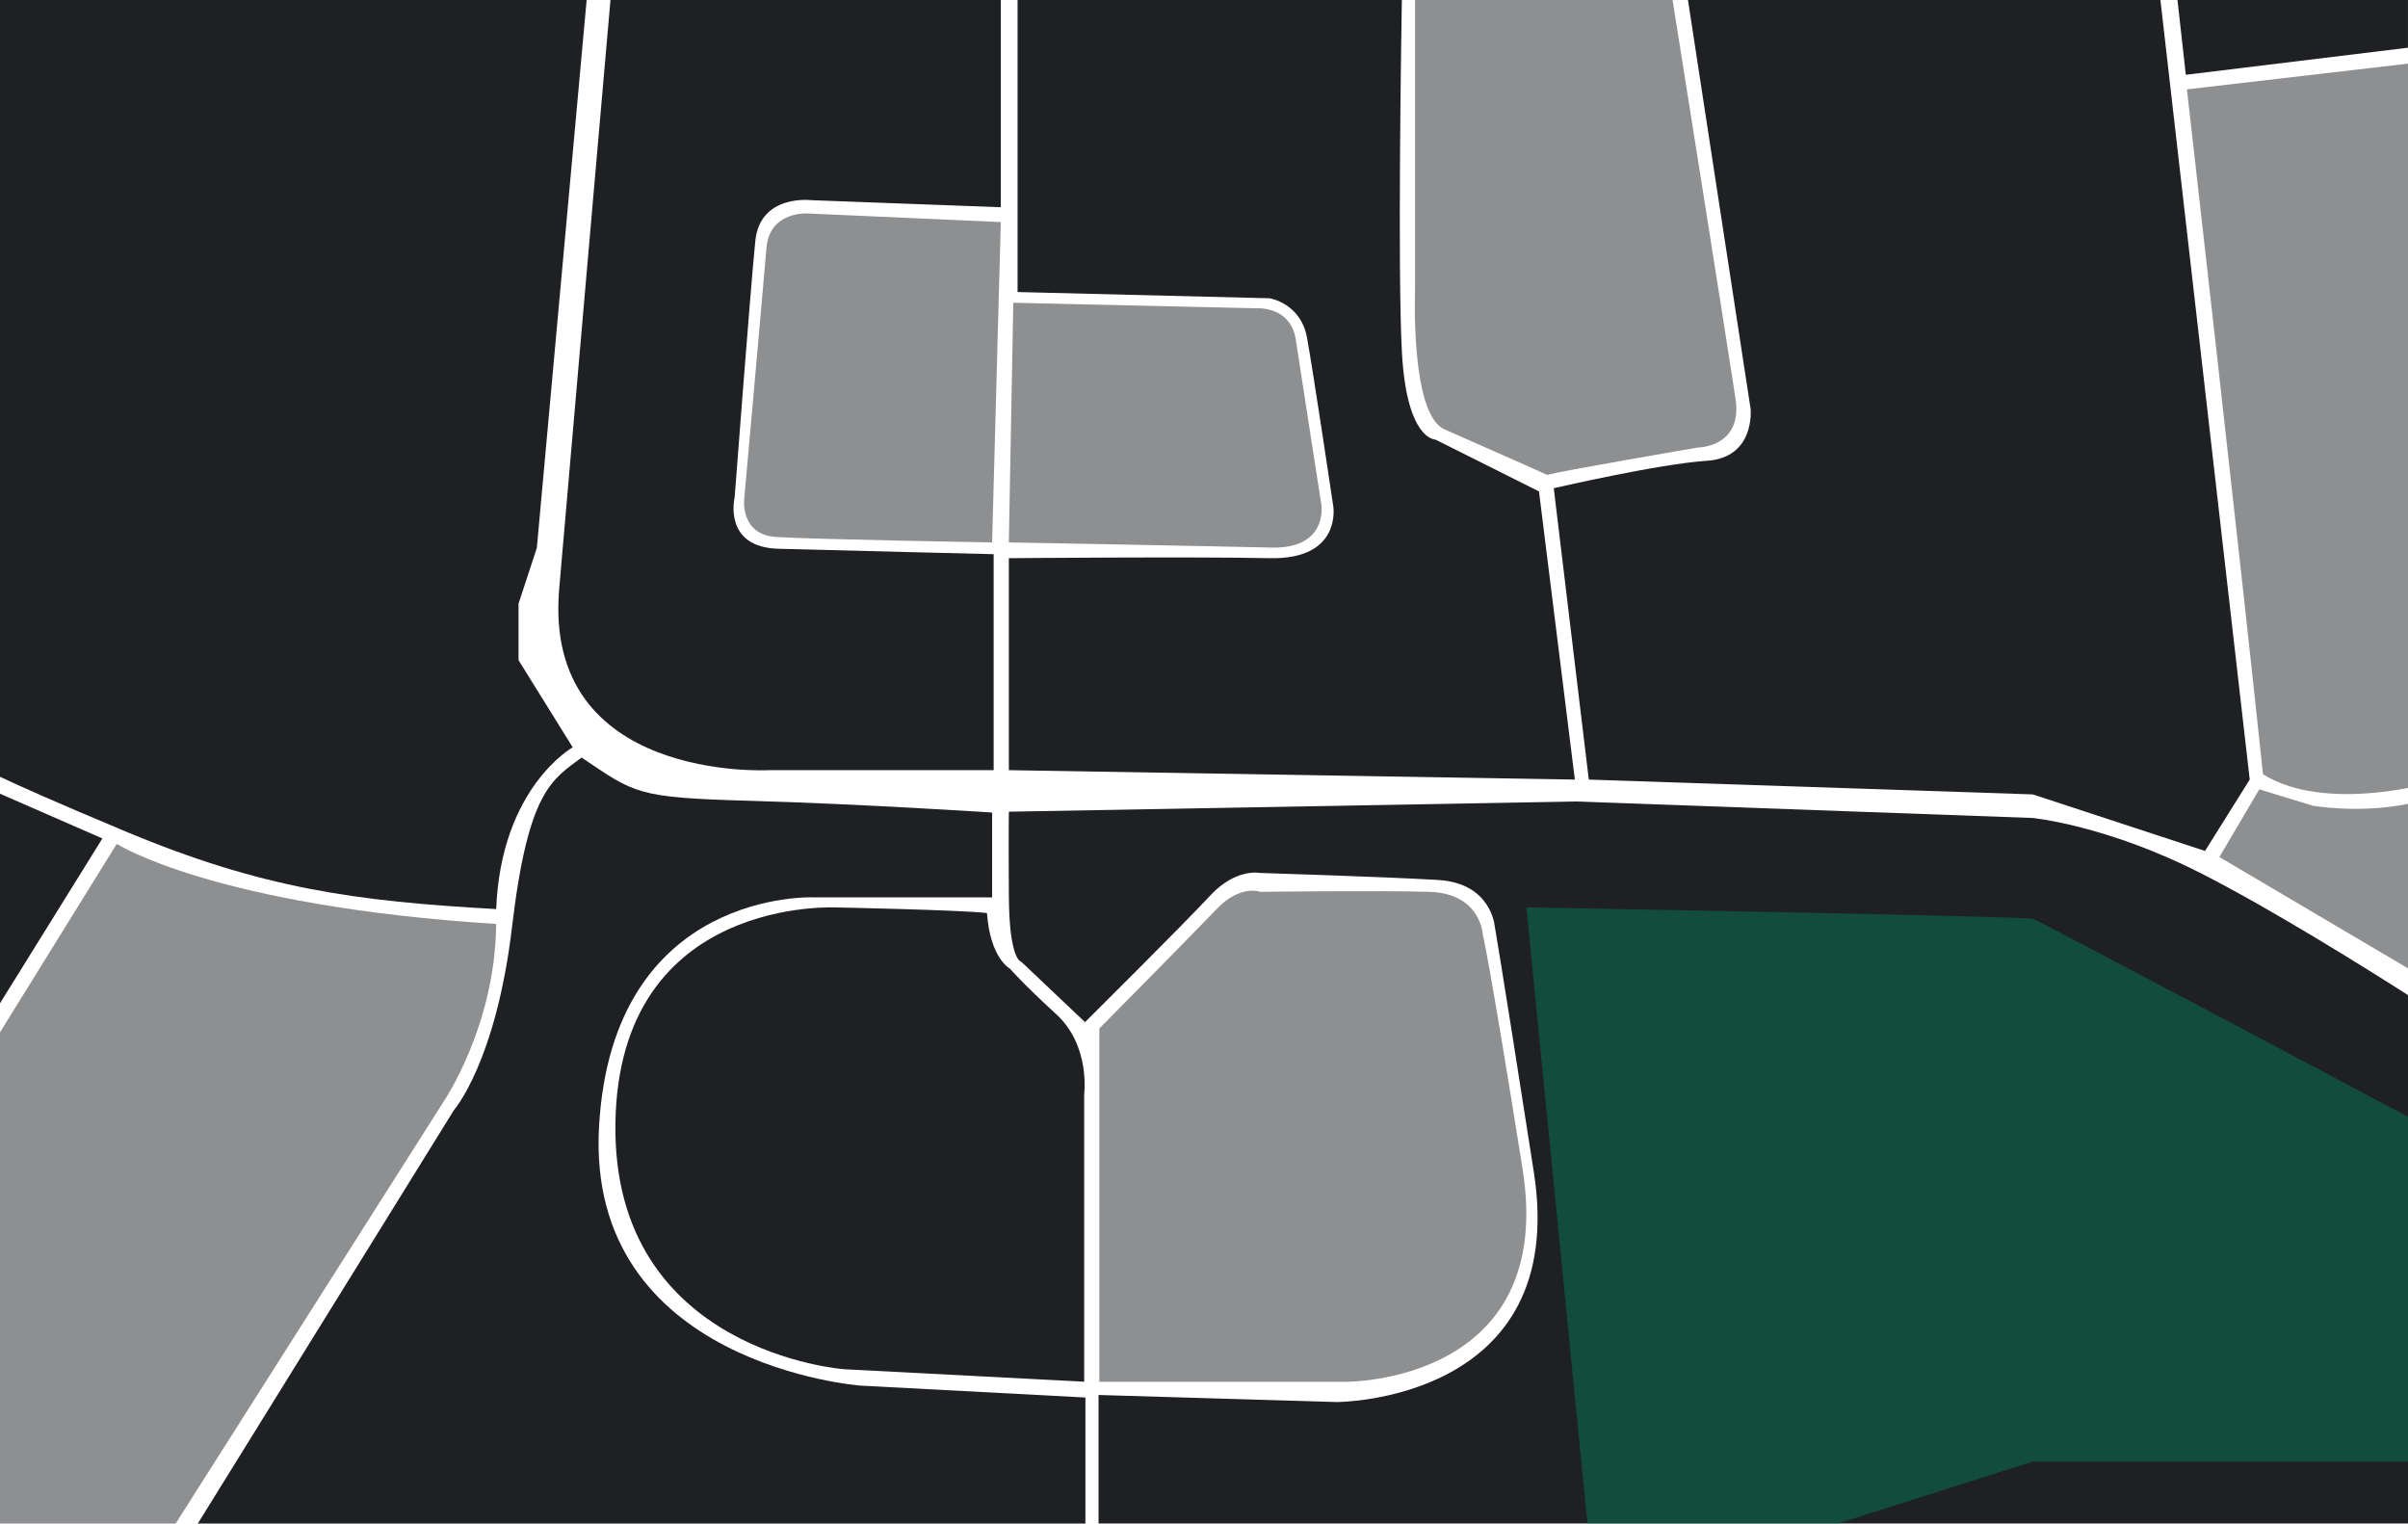 <?xml version="1.0" encoding="UTF-8"?>
<svg id="Layer_2" data-name="Layer 2" xmlns="http://www.w3.org/2000/svg" viewBox="0 0 1000 632.62">
  <defs>
    <style>
      .cls-1 {
        fill: #1E2024;
      }

      .cls-2 {
        fill: #1E2024;
        opacity: .5;
      }

      .cls-3 {
        fill: #047857;
        opacity: .5;
      }
    </style>
  </defs>
  <g id="Layer_1-2" data-name="Layer 1">
    <path class="cls-1" d="m232.23,244.48c-6.95,80.54,87.06,75.31,87.06,75.31h93.36v-89.68s-66.2-1.61-89.39-2.25c-23.19-.64-18.18-21.22-18.18-21.22,0,0,6.6-87.04,8.59-106.6s23.19-16.92,23.19-16.92l78.76,2.93V0h-162.1c-1.77,20.21-14.83,169.49-21.3,244.48Z"/>
    <path class="cls-2" d="m335.52,88.64s-15.94-1.22-17.23,14.38c-1.29,15.6-9.24,104.3-9.24,104.3,0,0-1.69,14.67,13.21,15.65,14.9.98,89.74,2.25,89.74,2.25l3.62-133.01-80.1-3.57Z"/>
    <path class="cls-1" d="m422.58,121.26l104.64,2.59s12.91,1.96,15.54,16.28,10.93,70.12,10.93,70.12c0,0,3.68,22.2-26.47,21.52-30.14-.68-108.26,0-108.26,0v88.02l235.05,3.91-14.9-119.66-43.01-21.52s-11.92.34-13.91-36.19c-1.83-33.75-.28-131.67-.03-146.34h-159.58v121.26Z"/>
    <path class="cls-1" d="m450.74,580.28l-93.36-4.94s-114.22-8.46-108.61-107.58c5.61-99.12,89.44-95.16,89.44-95.16h73.8v-35.21s-54.28-3.57-100.96-4.89c-46.68-1.32-47.23-2.93-69.53-17.95-12.22,9.14-22.2,13.69-28.85,70.07-6.65,56.38-24.14,76.28-24.14,76.28l-106.38,171.7h368.59v-52.34Z"/>
    <path class="cls-1" d="m347.94,376.81s-91.03-5.48-92.37,89.68c-1.34,95.16,95,102.05,95,102.05l99.67,5.18v-119.31s2.68-20.2-11.57-33.25c-14.25-13.06-19.22-18.92-19.22-18.92,0,0-8.24-4.21-9.58-23.13-11.92-1.32-61.93-2.3-61.93-2.3Z"/>
    <path class="cls-2" d="m632.3,485.37c-14.2-89-16.49-97.11-16.49-97.11,0,0-.65-17.31-22.2-17.95-21.55-.64-70.22,0-70.22,0,0,0-8.24-3.23-18.18,7.19-9.93,10.42-48.67,49.54-48.67,49.54v146.7h102.6s87.35.64,73.15-88.36Z"/>
    <path class="cls-2" d="m184.25,457.35s21.45-31.34,21.8-73.69c-117.5-7.48-157.57-33.25-157.57-33.25L0,428.64v203.98h72.94l111.32-175.27Z"/>
    <polygon class="cls-1" points="0 329.57 0 416.59 42.52 348.15 0 329.57"/>
    <path class="cls-1" d="m206.06,377.47c1.99-50.54,31.78-67.16,31.78-67.16l-22.5-36.19v-23.47l7.6-23.13L243.62,0H0v322.53c7.62,3.62,22.63,10.36,52.11,22.69,56.91,23.81,95.7,29,153.95,32.25Z"/>
    <path class="cls-1" d="m727,169.81s2.04,20.2-18.18,21.52c-20.21,1.32-63.57,11.39-63.57,11.39l14.55,120.98,184.39,6.16,71.51,23.47,18.57-29.63L897.18,0h-196.2l26.02,169.81Z"/>
    <path class="cls-2" d="m587.65,120.57s-2.04,51.49,12.22,57.7c14.25,6.21,42.71,18.93,42.71,18.93,3.63-1.32,62.57-11.39,62.57-11.39,0,0,18.62-.05,15.59-20.24-2.81-18.71-23.17-146.81-26.15-165.56h-106.94v120.57Z"/>
    <path class="cls-2" d="m960.41,334.53l-22.16-6.77-16.58,28.1,78.33,46.23v-68.32c-20.32,4.18-39.59.77-39.59.77Z"/>
    <path class="cls-2" d="m939.78,321.48c18.76,11.75,46.99,8.25,60.22,5.68V26.42l-91.81,10.69s21.89,192.1,31.59,284.37Z"/>
    <polygon class="cls-1" points="907.73 31.05 999.99 19.81 999.99 0 904.27 0 907.73 31.05"/>
    <path class="cls-2" d="m548.72,209.42s-8.43-53.99-10.58-68.29-16.46-13.11-16.46-13.11l-100.88-2.31-1.85,99.51s85.1,1.56,108.99,2.14c23.89.58,20.78-17.94,20.78-17.94Z"/>
    <path class="cls-1" d="m913.73,362.48c-39.08-19.9-69.67-22.84-69.67-22.84l-189.71-6.85-235.39,4.25s-.15,7.83,0,34.87c.15,27.04,5.11,27.38,5.11,27.38l26.52,25.13s41.37-41.08,51.95-52.52c10.58-11.44,20.56-9.44,20.56-9.44,0,0,51.95,1.61,74.14,2.93,22.2,1.32,23.49,19.22,23.49,19.22,0,0,1.34,6.55,16.24,102.05,14.9,95.5-81.79,95.5-81.79,95.5l-98.97-2.93v53.36h543.8v-219.4c-16.54-10.56-56.13-35.39-86.27-50.74Z"/>
    <path class="cls-3" d="m633.86,376.75l25.38,255.87h103.93l81.05-25.75h155.78v-143.16c-30.86-16.41-152.85-81.26-155.78-82.2-3.36-1.08-210.36-4.76-210.36-4.76Z"/>
  </g>
</svg>
